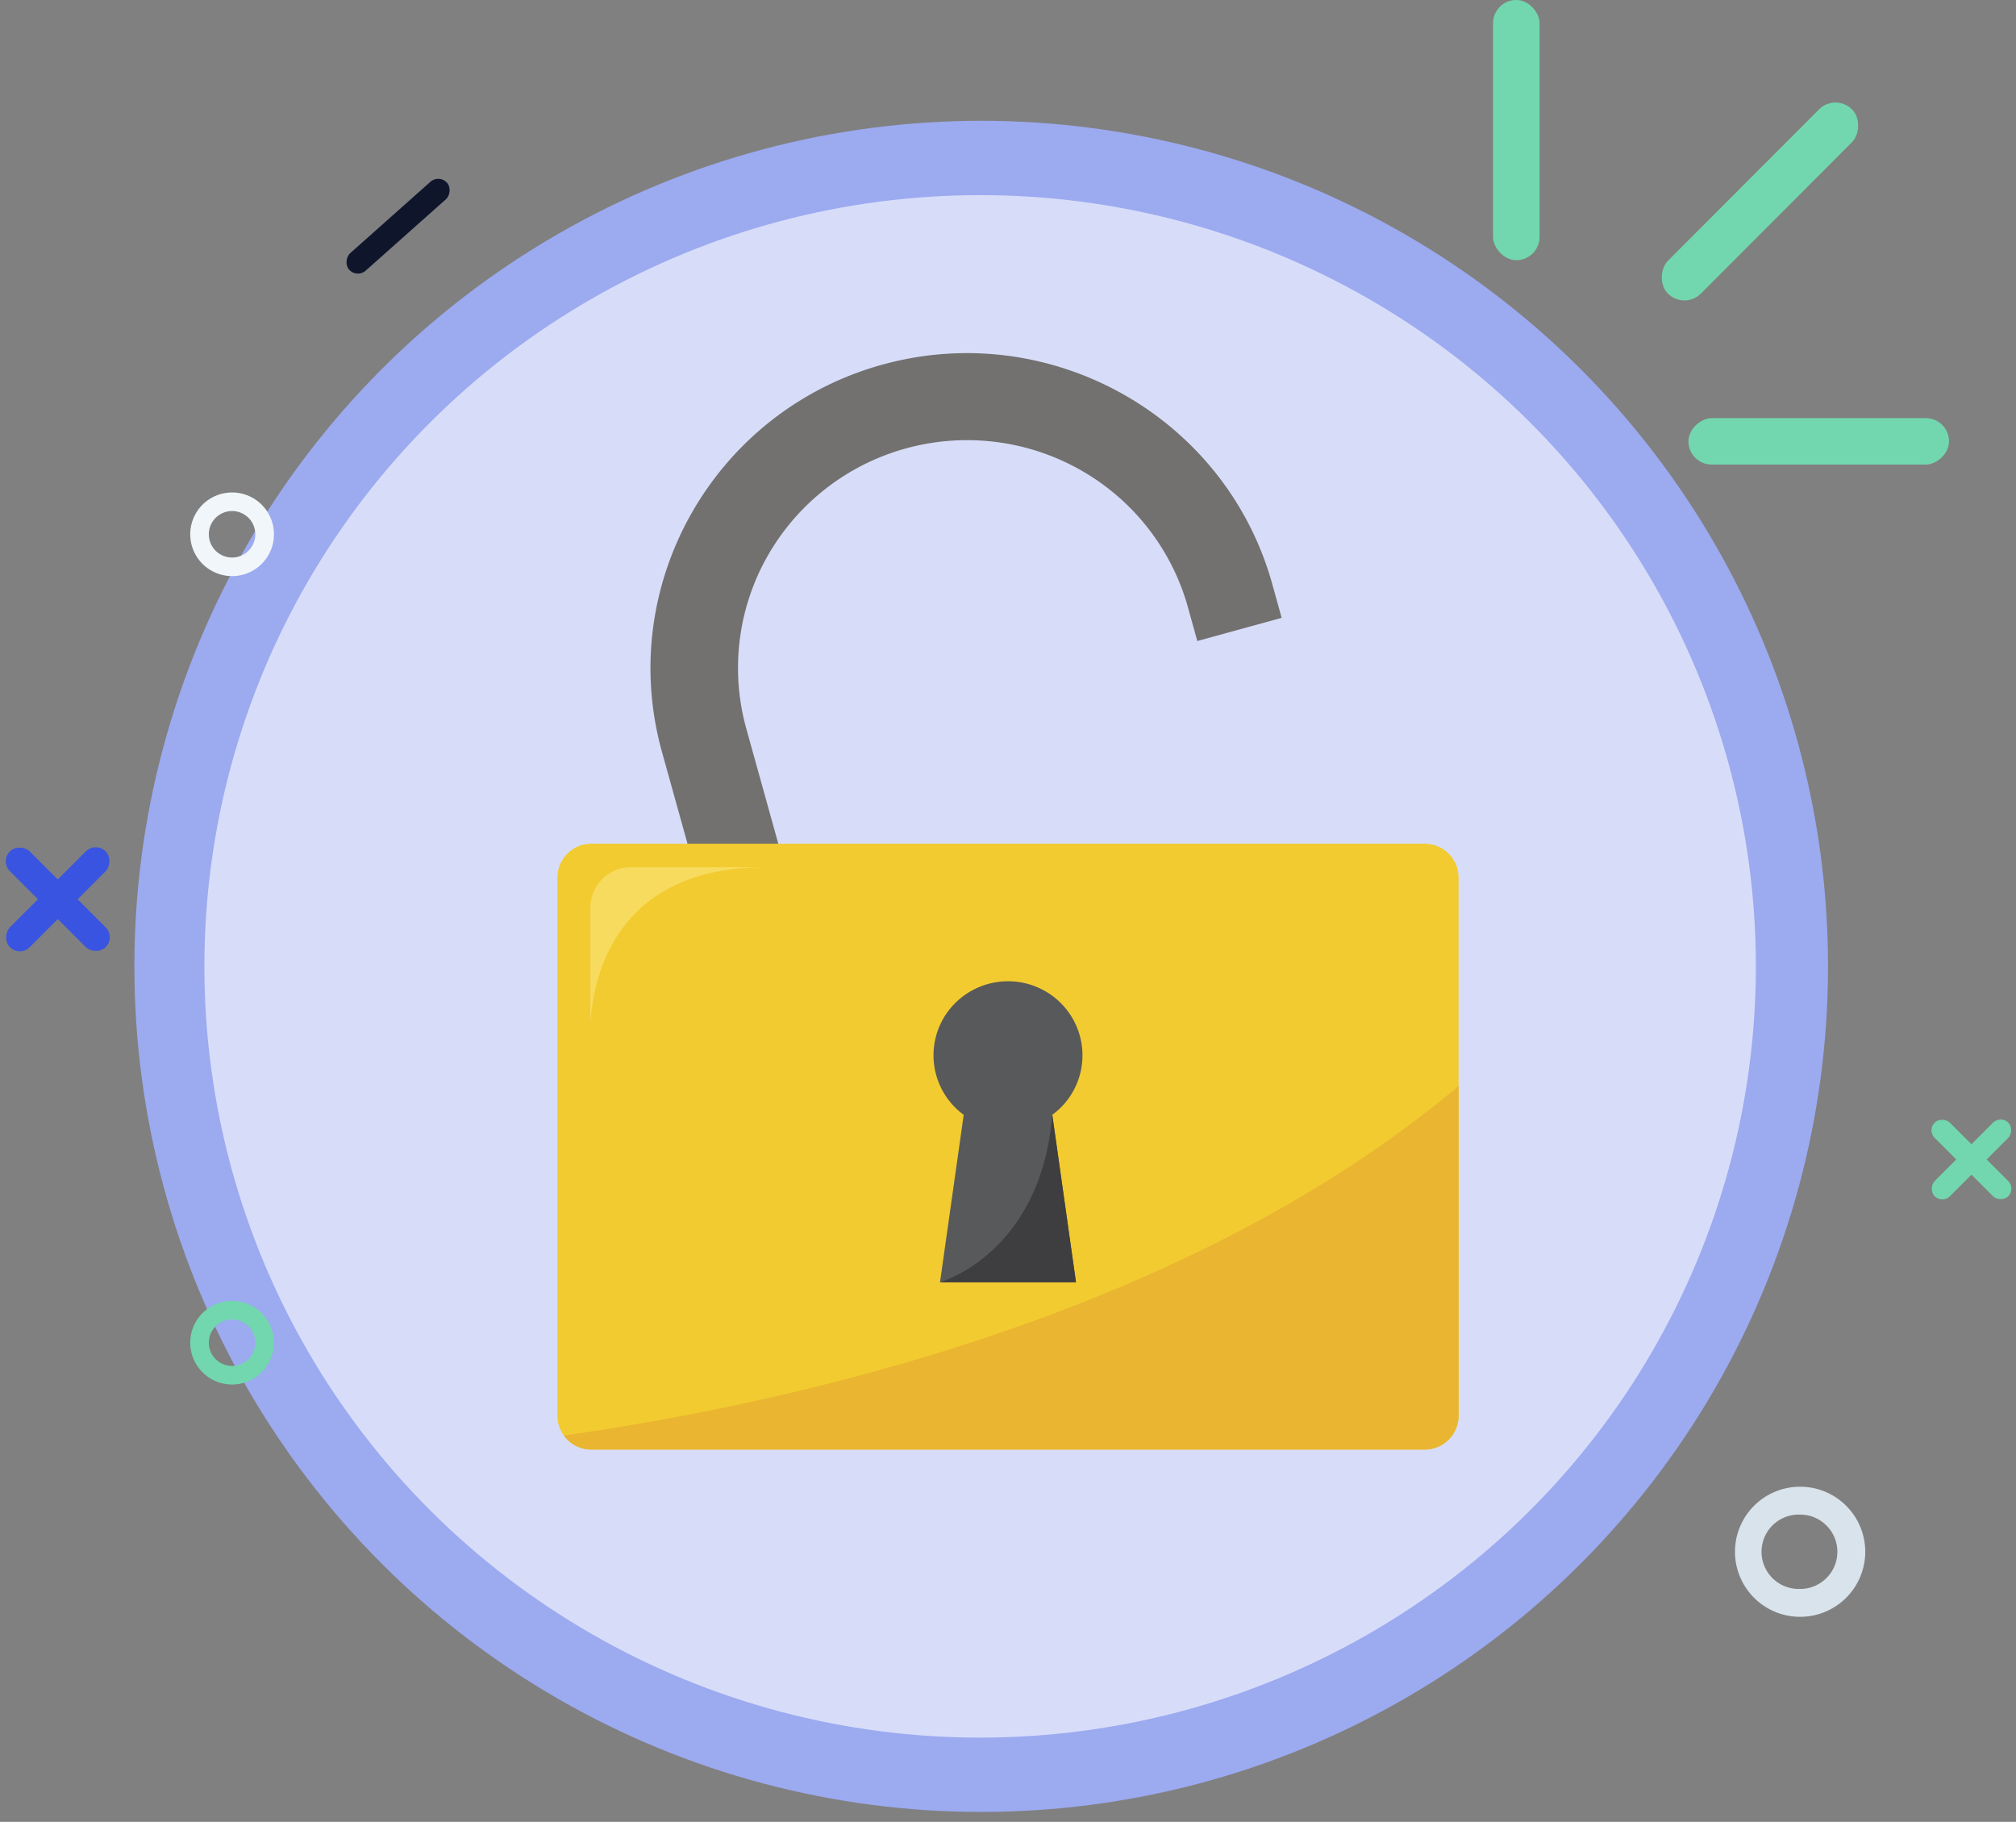 <svg width="114" height="103" fill="none" xmlns="http://www.w3.org/2000/svg"><rect width="100%" height="100%" fill="#808080" stroke="none"/><ellipse cx="55.485" cy="54.636" rx="47.886" ry="47.806" fill="#9CAAF0"/><ellipse cx="55.424" cy="54.636" rx="43.866" ry="43.604" fill="#D7DDF9"/><path fill-rule="evenodd" clip-rule="evenodd" d="M101.793 91.41a3.68 3.68 0 0 0 3.683-3.677 3.68 3.68 0 0 0-3.683-3.678 3.68 3.68 0 0 0-3.684 3.678 3.68 3.68 0 0 0 3.684 3.677Zm0-1.576c1.162 0 2.105-.94 2.105-2.101 0-1.16-.943-2.102-2.105-2.102a2.103 2.103 0 1 0 0 4.203Z" fill="#D8E3EB"/><path fill-rule="evenodd" clip-rule="evenodd" d="M13.124 32.572a2.366 2.366 0 0 0 2.368-2.365 2.366 2.366 0 0 0-2.368-2.364 2.366 2.366 0 0 0-2.367 2.364 2.366 2.366 0 0 0 2.367 2.364Zm0-1.051a1.314 1.314 0 1 0-1.315-1.314c0 .726.589 1.314 1.315 1.314Z" fill="#F0F6FA"/><path fill-rule="evenodd" clip-rule="evenodd" d="M13.124 78.276a2.366 2.366 0 0 0 2.368-2.364 2.366 2.366 0 0 0-2.368-2.364 2.366 2.366 0 0 0-2.367 2.364 2.366 2.366 0 0 0 2.367 2.364Zm0-1.05a1.314 1.314 0 1 0-1.315-1.314c0 .726.589 1.314 1.315 1.314Z" fill="#72D7AE"/><rect x="84.428" width="2.631" height="14.71" rx="1.313" fill="#72D7AE"/><rect width="2.629" height="14.722" rx="1.313" transform="rotate(44.952 45.547 128.063)" fill="#72D7AE"/><rect x="110.213" y="23.641" width="2.627" height="14.734" rx="1.313" transform="rotate(90 110.213 23.64)" fill="#72D7AE"/><rect width="1.321" height="7.401" rx=".661" transform="rotate(48.251 1.436 32.645) skewX(-.095)" fill="#0F162C"/><rect x="113.992" y="67.203" width="1.217" height="5.885" rx=".609" transform="rotate(135 113.992 67.203)" fill="#72D7AE"/><rect x="109.831" y="68.063" width="1.217" height="5.885" rx=".609" transform="rotate(-135 109.831 68.063)" fill="#72D7AE"/><rect x="6.536" y="52.99" width="1.584" height="7.659" rx=".792" transform="rotate(135 6.536 52.99)" fill="#3954E0"/><rect x="1.12" y="54.111" width="1.584" height="7.659" rx=".792" transform="rotate(-135 1.12 54.11)" fill="#3954E0"/><g clip-path="url(#a)"><path d="m67.173 34.33.532 1.912 4.77-1.31-.532-1.913C69.311 23.562 59.43 17.995 49.915 20.61c-9.514 2.617-15.114 12.439-12.483 21.898l4.363 15.68 4.77-1.311-4.363-15.68a12.807 12.807 0 0 1 1.215-9.783 12.942 12.942 0 0 1 7.817-6.063c3.312-.91 6.851-.476 9.84 1.208a12.89 12.89 0 0 1 6.1 7.771Z" fill="#72716F"/><path d="M33.44 47.701h47.12a1.929 1.929 0 0 1 1.357.559 1.907 1.907 0 0 1 .562 1.349v30.437c0 .506-.202.991-.562 1.35-.36.357-.848.558-1.357.558H33.44c-.51 0-.997-.201-1.357-.559a1.902 1.902 0 0 1-.562-1.349V49.61a1.897 1.897 0 0 1 .562-1.349 1.92 1.92 0 0 1 1.357-.559Z" fill="#F2CB30"/><path d="M82.48 80.046V61.397C66.954 74.454 44.571 79.36 31.887 81.161a1.909 1.909 0 0 0 1.552.793h47.12a1.928 1.928 0 0 0 1.357-.559 1.91 1.91 0 0 0 .562-1.349Z" fill="#EAB531"/><path d="M61.211 59.67c0-.715-.182-1.419-.532-2.043A4.198 4.198 0 0 0 59.21 56.1a4.23 4.23 0 0 0-5.699 1.217 4.17 4.17 0 0 0 .984 5.712l-1.34 9.467h7.688l-1.34-9.467a4.156 4.156 0 0 0 1.707-3.36Z" fill="#58595A"/><path d="M33.381 51.311v6.554c.175-2.783 1.522-8.839 9.949-8.839h-7.65a2.312 2.312 0 0 0-1.623.671 2.286 2.286 0 0 0-.676 1.614Z" fill="#F7DB5E"/><path d="M53.156 72.496s5.706-1.603 6.349-9.466l1.34 9.466h-7.69Z" fill="#3E3D40"/></g><defs><clipPath id="a"><path fill="#fff" transform="translate(31.52 19.963)" d="M0 0h50.959v61.991H0z"/></clipPath></defs></svg>